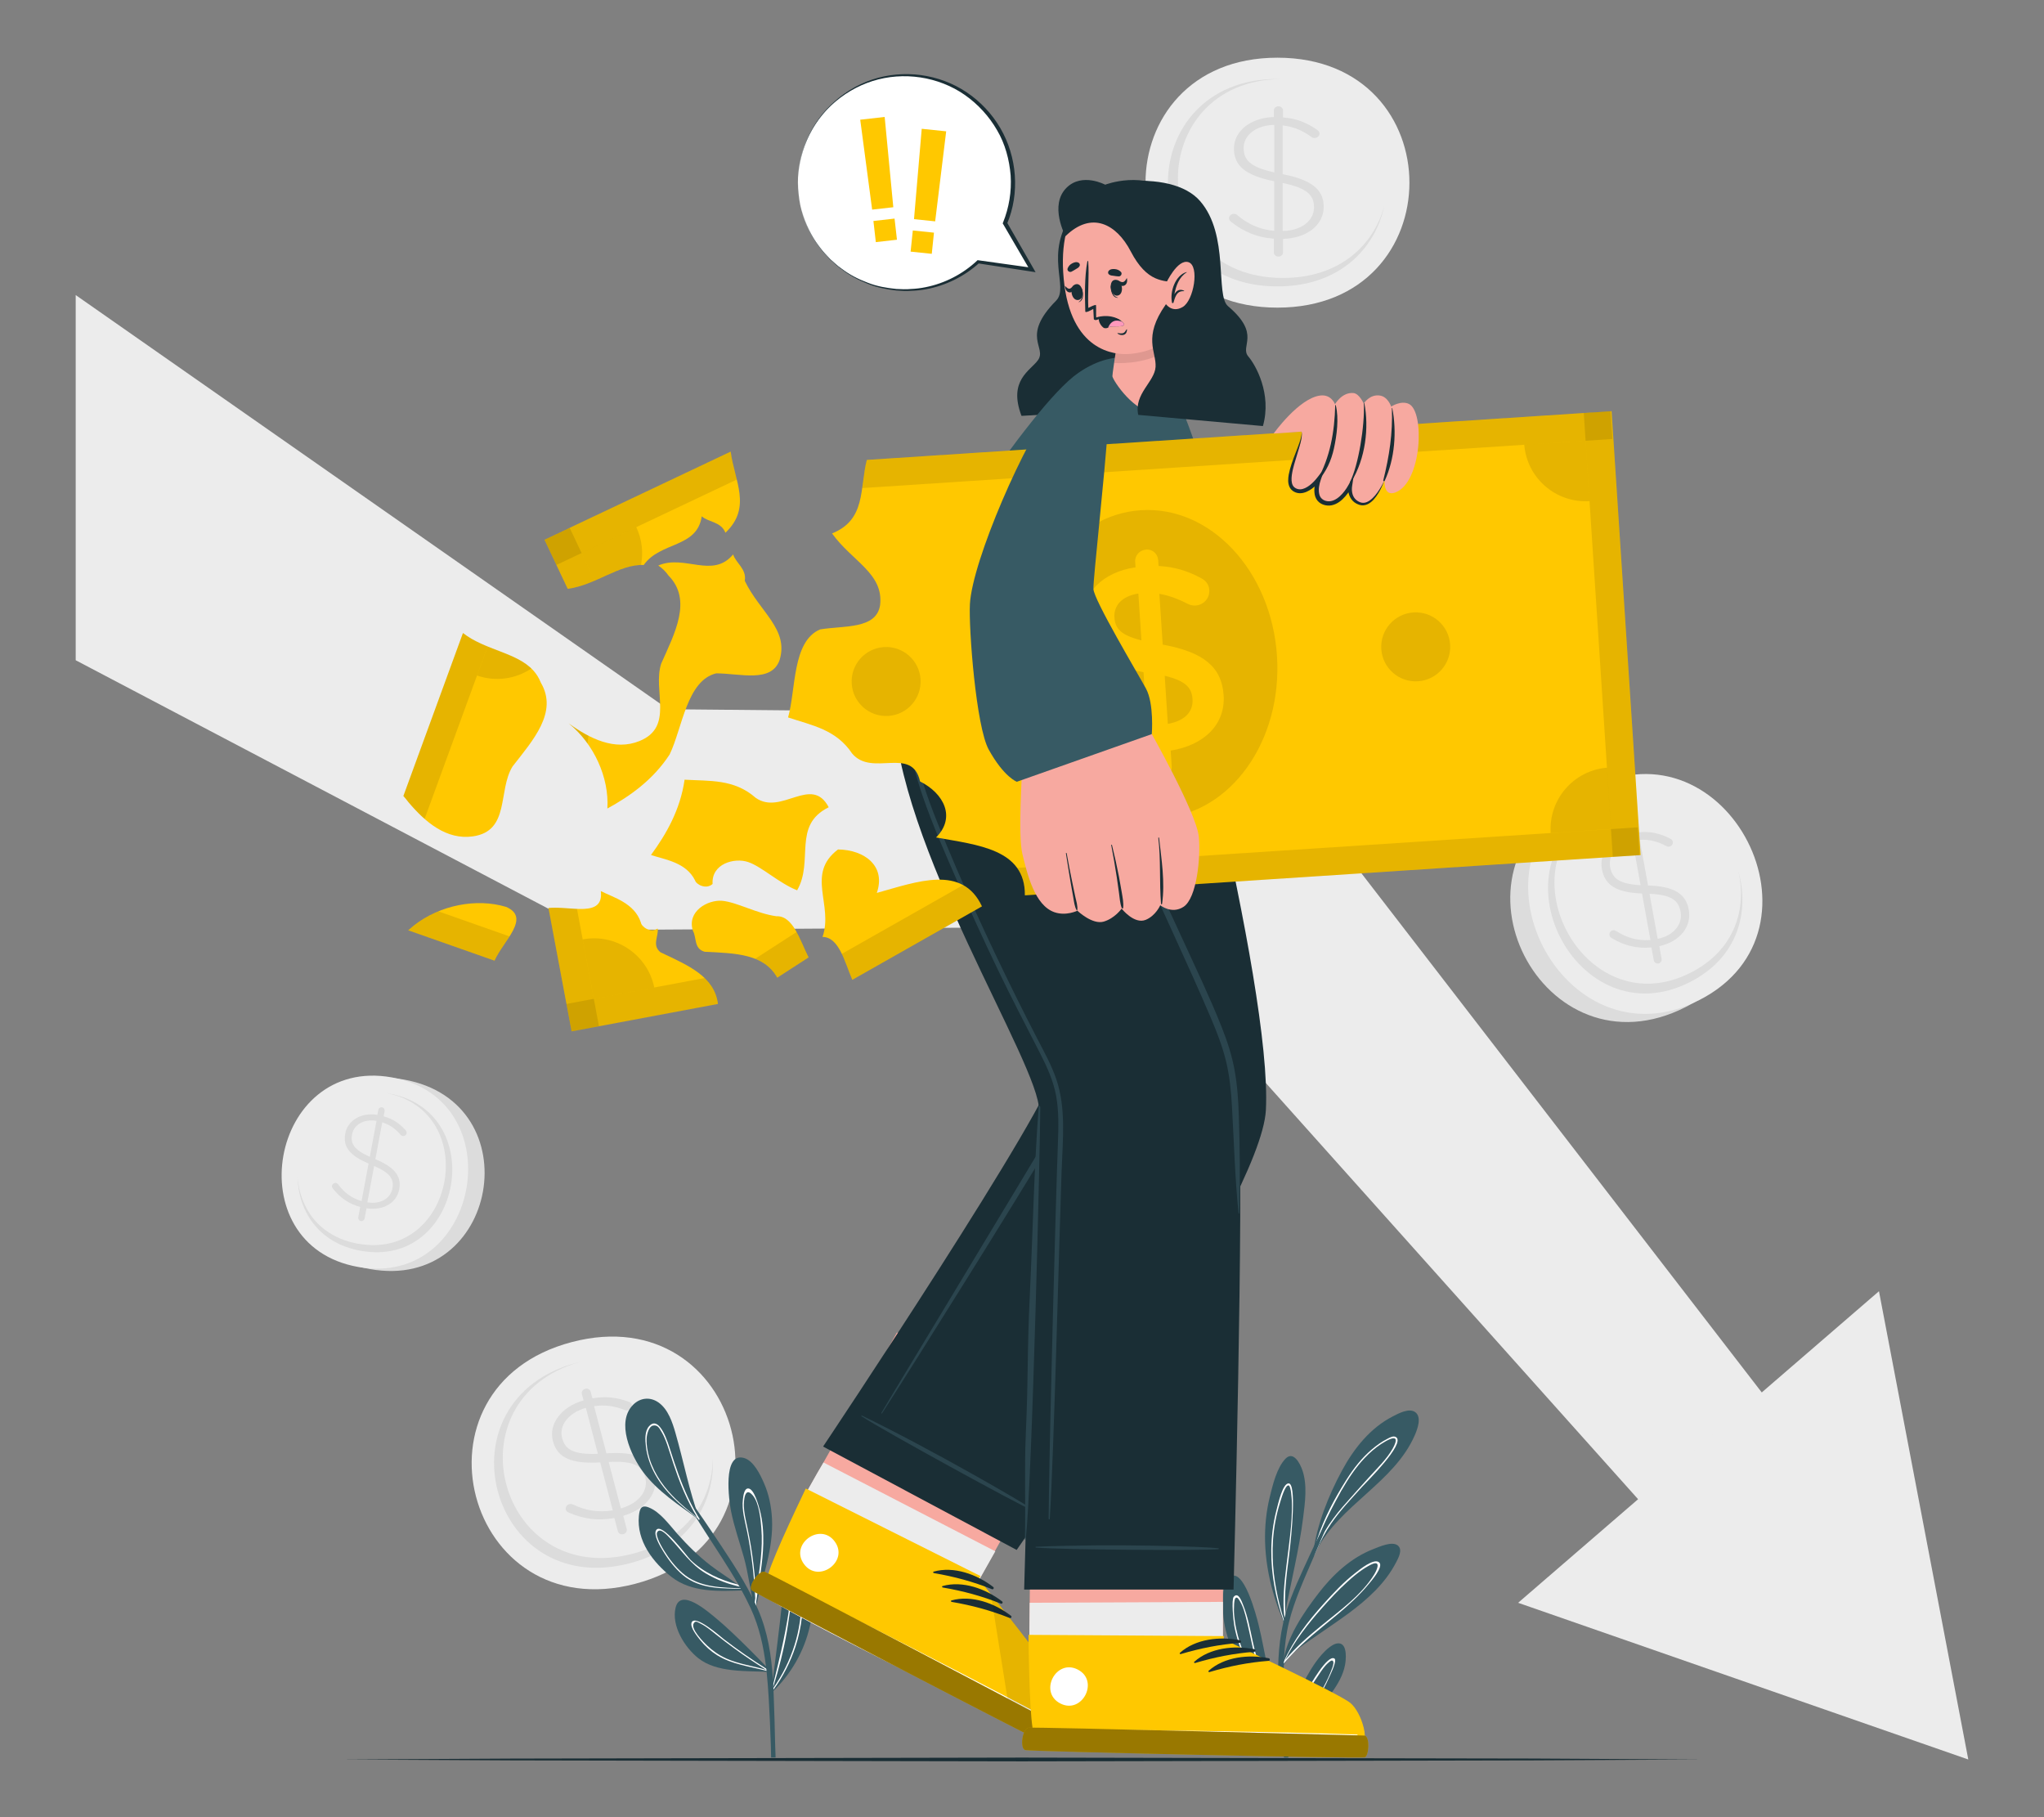 <?xml version="1.0" encoding="UTF-8"?>
<svg id="Layer_2" data-name="Layer 2" xmlns="http://www.w3.org/2000/svg" viewBox="0 0 540 480">
  <rect x="0" y="0" width="540" height="480" fill="#808080" stroke="none"/>
  <defs>
    <style>
      .cls-1 {
        fill: #dcdcdc;
      }

      .cls-1, .cls-2, .cls-3, .cls-4, .cls-5, .cls-6, .cls-7, .cls-8, .cls-9, .cls-10, .cls-11, .cls-12 {
        stroke-width: 0px;
      }

      .cls-2 {
        opacity: .4;
      }

      .cls-3 {
        fill: #375a64;
      }

      .cls-4 {
        fill: #ececec;
      }

      .cls-5 {
        fill: #2b454e;
      }

      .cls-6 {
        fill: none;
      }

      .cls-7 {
        fill: #1a2e35;
      }

      .cls-8 {
        fill: #ffc800;
      }

      .cls-9 {
        fill: #fff;
      }

      .cls-10 {
        fill: #ff99bc;
      }

      .cls-11 {
        fill: #f7a9a0;
      }

      .cls-12 {
        opacity: .1;
      }
    </style>
  </defs>
  <g id="Layer_2-2" data-name="Layer 2">
    <g>
      <g>
        <g>
          <polygon class="cls-4" points="474.74 379.87 327.35 188.77 176.51 187.34 20 77.94 20 174.4 155.59 245.66 297.47 244.77 444.77 409.43 474.74 379.87"/>
          <polygon class="cls-4" points="496.4 341.07 520 464.76 401.07 423.37 496.4 341.07"/>
        </g>
        <g>
          <g>
            <path class="cls-4" d="M337.48,15.24c-46.43,0-46.5,66.02,0,66.02s46.5-66.02,0-66.02Z"/>
            <path class="cls-1" d="M365.71,54.44c-2.48,11.36-11.89,21.21-28.24,21.21-38.59,0-38.53-54.79,0-54.79.25,0,.5,0,.76.01-36.26.66-36.08,52.55.71,52.55,15.01,0,23.95-8.68,26.77-18.98Z"/>
            <path class="cls-1" d="M337.75,28.08c.65,0,1.21.51,1.21,1.1v1.84c3.62.28,6.23,1.38,8.94,3.22.45.32.7.6.7,1.06,0,.64-.6,1.15-1.31,1.15-.3,0-.55-.05-.9-.32-2.46-1.79-4.87-2.71-7.53-2.99v12.87c7.63,1.47,10.85,4.09,10.85,8.59,0,4.87-4.47,8.32-10.75,8.5v3.58c0,.6-.55,1.1-1.21,1.1s-1.21-.5-1.21-1.1v-3.63c-4.37-.32-7.94-1.79-11.3-4.46-.35-.28-.55-.55-.55-.96,0-.6.6-1.15,1.26-1.15.45,0,.75.18.9.32,2.81,2.39,5.88,3.81,9.79,4.18v-13.1c-7.53-1.52-10.65-4.04-10.65-8.64s4.42-8.18,10.55-8.32v-1.75c0-.6.55-1.1,1.21-1.1ZM336.65,45.54v-12.55c-4.87.09-8.09,2.76-8.09,6.07,0,3.13,1.61,5.06,8.09,6.48ZM338.86,48.34v12.68c5.02-.09,8.29-2.76,8.29-6.25,0-3.17-1.76-5.1-8.29-6.43Z"/>
          </g>
          <g>
            <path class="cls-4" d="M151.07,354.5c-44.9,11.79-28.22,75.66,16.76,63.85,44.9-11.79,28.22-75.66-16.76-63.85Z"/>
            <path class="cls-1" d="M188.33,385.24c.49,11.61-6.12,23.53-21.93,27.68-37.32,9.8-51.18-43.22-13.91-53,.24-.06.49-.13.73-.18-34.9,9.85-21.56,59.99,14.03,50.65,14.52-3.81,20.96-14.48,21.07-25.16Z"/>
            <path class="cls-1" d="M154.59,366.84c.63-.17,1.29.18,1.45.76l.47,1.78c3.57-.65,6.37-.25,9.46.84.52.2.83.4.95.84.16.62-.29,1.26-.97,1.44-.29.08-.55.1-.96-.08-2.83-1.11-5.4-1.39-8.04-.98l3.27,12.45c7.76-.52,11.53,1.2,12.68,5.56,1.24,4.71-2.21,9.18-8.24,10.95l.91,3.47c.15.58-.25,1.21-.89,1.37-.63.17-1.29-.18-1.45-.76l-.92-3.51c-4.31.8-8.13.28-12.06-1.44-.41-.18-.67-.39-.78-.79-.15-.58.29-1.26.92-1.43.44-.11.78-.01.96.08,3.33,1.6,6.65,2.2,10.54,1.56l-3.33-12.67c-7.67.45-11.33-1.21-12.49-5.65-1.18-4.49,2.2-9.03,8.09-10.72l-.44-1.69c-.15-.58.25-1.21.89-1.37ZM157.96,384.02l-3.19-12.14c-4.69,1.33-7.12,4.72-6.28,7.92.79,3.02,2.84,4.48,9.47,4.22ZM160.81,386.17l3.22,12.27c4.84-1.36,7.32-4.77,6.43-8.15-.81-3.07-3-4.49-9.65-4.12Z"/>
          </g>
          <g>
            <path class="cls-1" d="M416.77,209.96c-37.8,19.36-9.19,75.38,28.68,55.99,37.8-19.36,9.18-75.38-28.68-55.99Z"/>
            <path class="cls-4" d="M420.32,208.14c-36.03,18.45-7.41,74.47,28.68,55.99,36.02-18.45,7.41-74.47-28.68-55.99Z"/>
            <path class="cls-1" d="M459.25,230.16c3.01,10.62-.02,22.71-12.7,29.21-29.94,15.34-53.7-31.15-23.8-46.47.2-.1.39-.2.59-.29-27.85,14.98-5.17,58.91,23.38,44.29,11.65-5.97,14.81-16.88,12.53-26.74Z"/>
            <path class="cls-1" d="M431.41,217.27c.56-.1,1.12.29,1.22.85l.31,1.72c3.15-.3,5.58.33,8.22,1.63.44.23.7.45.78.88.11.6-.32,1.17-.93,1.28-.26.05-.48.04-.83-.16-2.41-1.3-4.64-1.79-6.97-1.63l2.18,12.06c6.8.2,10,2.15,10.76,6.38.83,4.57-2.43,8.49-7.78,9.64l.61,3.36c.1.56-.29,1.12-.85,1.22-.56.1-1.12-.29-1.22-.85l-.62-3.4c-3.8.38-7.11-.45-10.45-2.43-.35-.2-.57-.43-.64-.82-.1-.56.32-1.17.88-1.27.39-.07.68.06.83.16,2.82,1.81,5.69,2.67,9.11,2.4l-2.22-12.28c-6.72-.25-9.82-2.14-10.6-6.45-.79-4.35,2.41-8.36,7.64-9.43l-.3-1.64c-.1-.56.29-1.12.85-1.22ZM433.42,233.82l-2.13-11.76c-4.16.84-6.47,3.84-5.91,6.94.53,2.93,2.24,4.49,8.04,4.82ZM435.79,236.1l2.15,11.89c4.29-.87,6.64-3.87,6.05-7.15-.54-2.97-2.37-4.51-8.2-4.75Z"/>
          </g>
          <g>
            <path class="cls-1" d="M106.71,285.16c33.8,6.06,24.87,56.13-8.98,50.06-33.79-6.06-24.87-56.13,8.98-50.06Z"/>
            <path class="cls-4" d="M103.53,284.59c32.21,5.78,23.28,55.84-8.98,50.06-32.21-5.78-23.28-55.84,8.98-50.06Z"/>
            <path class="cls-1" d="M78.61,310.79c.17,8.92,5.37,17.56,16.7,19.6,26.77,4.8,34.19-36.75,7.45-41.55-.17-.03-.35-.06-.53-.08,25.07,5.02,17.88,44.34-7.64,39.76-10.41-1.87-15.43-9.57-15.99-17.73Z"/>
            <path class="cls-1" d="M100.93,292.49c.45.08.76.54.68.99l-.26,1.39c2.47.68,4.12,1.85,5.74,3.59.27.3.4.54.34.89-.09.49-.58.79-1.07.7-.21-.04-.38-.11-.58-.36-1.45-1.67-2.99-2.68-4.8-3.23l-1.81,9.74c5.08,2.1,6.94,4.5,6.31,7.91-.69,3.69-4.27,5.72-8.65,5.05l-.51,2.71c-.08.45-.54.76-.99.68-.45-.08-.76-.54-.68-.99l.51-2.75c-2.98-.81-5.25-2.38-7.2-4.83-.2-.25-.31-.49-.25-.8.08-.45.58-.79,1.03-.71.31.06.5.24.58.36,1.61,2.17,3.53,3.65,6.2,4.43l1.85-9.92c-5.01-2.12-6.81-4.44-6.16-7.92.65-3.51,4.22-5.62,8.48-4.94l.25-1.32c.08-.45.54-.76.99-.68ZM97.7,305.57l1.77-9.5c-3.39-.56-5.99,1.04-6.46,3.55-.44,2.37.4,4.04,4.69,5.95ZM98.84,307.98l-1.79,9.61c3.49.58,6.13-1.02,6.62-3.66.45-2.4-.5-4.09-4.84-5.94Z"/>
          </g>
        </g>
        <polygon class="cls-7" points="90.35 464.76 135.26 464.52 180.17 464.43 270 464.26 359.83 464.43 404.74 464.51 449.65 464.76 404.74 465 359.83 465.09 270 465.26 180.17 465.09 135.26 465 90.35 464.76"/>
        <g>
          <g>
            <g>
              <path class="cls-3" d="M196.27,420.1c-6.41.23-13.55.59-18.86-3.56-4.9-3.83-9.27-9.55-8.62-16.12.19-1.87.62-3.03,2.62-2.23,3.06,1.22,5.41,4.59,7.53,6.96,2.75,3.07,5.61,5.92,8.89,8.43,2.28,1.75,4.74,3.26,7.06,4.95.29.21.59.42.87.65.11.08.22.16.33.25.06,0,.12,0,.18,0,.12,0,.21.06.26.14.02.03.04.07.05.11.04.19-.07.41-.32.42Z"/>
              <path class="cls-9" d="M196.59,419.68c-5.63-.1-11.71.16-16.22-3.66-2.08-1.77-3.82-4.03-5.23-6.36-.65-1.06-2.6-4.22-1.79-5.48,1.47-2.28,8.18,7,9.11,7.89,3.49,3.33,7.85,5.29,12.44,6.46.29.21.59.42.87.65-3.28-.7-6.46-1.86-9.34-3.59-4-2.39-6.22-5.91-9.35-9.2-.68-.71-2.71-3.11-3.48-1.62-.51.98,1.38,4.08,1.78,4.74,1.35,2.2,2.99,4.34,4.95,6.04,4.49,3.92,10.54,3.79,16.22,4.02.02.03.04.07.05.11Z"/>
            </g>
            <g>
              <path class="cls-3" d="M199.81,424.01c-.06.25-.1.49-.15.74,0,0,0,.01,0,.02-.01.07-.06.11-.11.13-.12.05-.29-.01-.34-.13-.02-.04-.02-.1,0-.15,0-.03.02-.06.03-.1.02-.07.05-.15.07-.22,0,0,0,0-.01-.02,0-.02-.01-.05-.02-.07-1.14-4.24-1.58-8.65-2.77-12.89-1.14-4.05-2.56-8.02-3.38-12.15-.52-2.6-2.33-15.68,3.43-14.05,2.55.72,4.3,4.42,5.27,6.63,1.3,2.96,1.95,6.17,2.12,9.39.42,7.97-2.5,15.22-4.12,22.87Z"/>
              <path class="cls-9" d="M201.65,407.73c.07-2.98-.15-5.98-.92-8.87-.26-1-1.51-5.81-3.14-5.69-1.05.07-1.23,2.15-1.32,2.83-.37,2.91.58,5.88,1.14,8.71,1.16,5.77,1.81,11.6,2.12,17.46-.05.37-.11.74-.15,1.11-.05.31-.08.62-.12.92,0,.11-.03.21-.04.32,0,.08-.02.16-.03.25.05.12.22.18.34.13.03-.24.07-.48.1-.72,0,.2,0,.39.02.59,0,0,0,0,0-.02.04-.21.08-.41.12-.61,0-.05.02-.09.03-.14,0-.33,0-.66-.02-.97.74-5.1,1.74-10.16,1.87-15.31ZM199.71,420.93c-.16-3.43-.5-6.84-.98-10.24-.39-2.74-.9-5.45-1.48-8.15-.33-1.53-.67-3.06-.73-4.63-.05-1.19.12-5.6,2.39-2.87,1.64,1.99,2.04,6.21,2.23,8.64.23,2.7.11,5.41-.16,8.11-.31,3.06-.81,6.1-1.27,9.14Z"/>
            </g>
            <g>
              <path class="cls-3" d="M203.26,441.59h0c-.11.02-.22.03-.24.03-5.86-.3-13.66.25-18.54-3.62-3.6-2.86-7.14-8.52-6-13.32,1.29-5.41,8.6,1.08,10.54,2.65,4.93,4,14.36,13.78,14.36,13.97.02.04.05.07.07.11,0,0,0,.02.01.02.05.09-.07.15-.2.18Z"/>
              <path class="cls-9" d="M203.46,441.42c-.34-.21-.68-.42-1.01-.64-3.85-2.42-7.61-5.02-11.21-7.79-.91-.7-7.51-6.57-8.5-4.47-.6,1.27,1.58,3.85,2.27,4.73,1.25,1.56,2.76,2.91,4.45,3.97,3.9,2.43,8.64,2.96,13.06,4.13.21.04.42.1.63.16.04.03.07.05.11.07h0c.13-.03.25-.08.2-.17ZM191.87,438.08c-1.86-.83-3.58-2.01-5.06-3.42-.98-.93-4.45-4.44-3.53-5.88.49-.76.89-.36,1.83.1.43.21.84.46,1.24.72.98.65,1.89,1.4,2.8,2.13,1.61,1.29,3.24,2.53,4.91,3.74,2.72,1.99,5.52,3.85,8.38,5.63-3.52-1.08-7.23-1.51-10.58-3.02Z"/>
            </g>
            <g>
              <path class="cls-3" d="M213.96,429.52c-1.49,6.7-5.06,12.83-10.04,17.54-.04.03-.07.05-.11.06-.11.04-.23-.01-.3-.11-.07-.09-.08-.23.03-.34.1-.1.2-.2.3-.3.97-7.96,2.04-15.88,2.86-23.87.19-1.88,1.67-13.86,5.35-11.91,2.27,1.21,2.42,6.11,2.62,8.32.31,3.54.07,7.14-.7,10.61Z"/>
              <path class="cls-9" d="M211.83,418.84c-.2-.67-.55-1.35-1.29-.88-1.43.89-2,6.53-2.23,8.09-.98,6.43-2.5,12.6-4.05,18.89-.13.53-.26,1.06-.39,1.6-.12.16-.24.32-.36.48.07.1.19.15.3.11.02-.05.03-.11.05-.16.16-.21.33-.43.48-.65h0c2.52-3.44,4.48-7.33,5.8-11.31.84-2.56,1.41-5.19,1.71-7.88.28-2.46.73-5.87-.01-8.28ZM204.32,445.88c-.07.11-.15.21-.22.32.07-.22.14-.43.2-.65,1.48-4.79,2.74-9.67,3.59-14.62.43-2.51.7-5.05,1.21-7.54.22-1.05.73-4.06,1.61-4.55.84-.49.85.69.94,1.36.06.49.06,1.37.07,1.83.14,8.7-2.54,16.85-7.4,23.85Z"/>
            </g>
            <path class="cls-3" d="M204.89,464.24h-1.17c-.02-1.03-.04-2.07-.07-3.09-.14-4.16-.31-8.32-.56-12.49-.14-2.37-.31-4.73-.56-7.06,0-.08-.02-.16-.02-.24-.03-.19-.05-.38-.07-.58-.02-.2-.05-.41-.08-.62-.64-5.24-1.75-10.37-4.02-15.3-.75-1.62-1.56-3.2-2.41-4.77-.08-.15-.17-.3-.25-.45-.02-.04-.04-.08-.07-.12-.08-.16-.17-.31-.26-.47-.07-.12-.13-.23-.2-.35-2.71-4.77-5.81-9.33-8.75-13.92-.84-1.31-1.69-2.63-2.51-3.95-.06-.08-.11-.16-.15-.24-.07-.09-.13-.19-.19-.29-3.69-5.83-7.33-11.71-11.16-17.43-.15-.21.2-.4.34-.19,2.59,3.79,5.27,7.53,7.94,11.28.36.5.71,1,1.06,1.5.71.99,1.4,1.98,2.1,2.97,1.39,1.99,2.76,3.97,4.1,5.99,3.77,5.65,7.72,11.35,10.79,17.45.23.46.45.91.67,1.38.14.29.28.58.4.86.16.33.31.67.46,1,2.6,5.97,3.53,12.12,3.94,18.45.03.44.06.88.08,1.33,0,.2.03.41.04.62,0,.11,0,.22.02.33,0,.14,0,.28.02.43h0c0,.11,0,.22,0,.33.02.38.03.75.05,1.14.17,4.16.28,8.32.37,12.48.03,1.32.08,2.65.13,3.98Z"/>
            <g>
              <path class="cls-3" d="M169.92,388.84c-3.21-4.31-7.32-13.21-2.59-17.84,1.9-1.86,4.54-2.05,6.7-.5,2.5,1.81,3.62,5.22,4.43,8.05,2.17,7.55,3.6,15.24,6.31,22.63.05.04.23.63.29.79.06.15-.19.22-.25.07-.09-.24-.18-.48-.27-.72-5.11-3.71-10.82-7.37-14.62-12.48Z"/>
              <path class="cls-9" d="M184.81,401.2s-.05-.09-.08-.13c-1.12-1.81-2.11-3.67-3-5.58-1.85-3.98-3.26-8.15-4.61-12.36-.52-1.62-2.82-9.55-5.65-6.39-1.19,1.33-1.02,3.68-.83,5.31.29,2.62,1.19,5.13,2.46,7.43,2.54,4.58,6.5,8.05,10.65,11.12.19.15.38.29.57.43.04.07.08.13.12.2.02.04.05.09.08.13.02.03.04.05.07.06.1.05.23-.01.25-.11,0-.04,0-.08-.02-.12ZM183.56,400.33c-3.35-2.64-6.62-5.52-9.03-9.06-1.25-1.84-2.28-3.86-2.94-6-.29-.94-.51-1.93-.64-2.91-.1-.73-.16-1.49-.13-2.22.05-1.63.73-3.41,1.69-3.58,1.19-.22,1.59.48,2.37,1.85.27.46.5.94.71,1.43.53,1.22.93,2.49,1.33,3.75.67,2.1,1.34,4.18,2.1,6.25.51,1.4,1.05,2.79,1.65,4.15,1.02,2.35,2.18,4.64,3.52,6.83-.21-.16-.42-.33-.63-.5Z"/>
            </g>
          </g>
          <g>
            <g>
              <g>
                <path class="cls-3" d="M344.27,400.9c-.53,4.28-1.35,8.51-2.21,12.73-.49,2.39-1,4.78-1.49,7.18-.53,2.64-1.32,5.33-.6,7.99,0,0,.01,0,.01,0,.03.02.03.36.03.37,0,.02-.02.03-.03.05-.13.17-.47.17-.55-.1-.02-.06-.03-.12-.05-.18-.01-.02-.03-.04-.04-.06-.45-.61-.74-1.77-.92-2.22-.83-2.01-1.53-4.08-2.12-6.18-1.22-4.29-1.96-8.72-2.08-13.19-.11-3.99.29-8,1.24-11.88.76-3.11,1.85-7.74,4.16-10.11,2.1-2.15,3.84,1.29,4.45,3.04,1.36,3.96.7,8.51.2,12.56Z"/>
                <path class="cls-9" d="M340.44,391.83c-1.56,0-2.69,5.04-3.25,7.21-.88,3.43-1.3,6.95-1.33,10.49-.06,6.37,1.18,12.63,3.23,18.63.08.24.16.49.25.73,0,.02.03.04.04.06.02.05.03.11.05.17.08.27.43.28.56.1-.1-.53-.18-1.04-.24-1.57-.06-.48-.11-.94-.14-1.41-.43-5.12.31-10.35.95-15.43.75-5.96,1.95-18.97-.12-18.98ZM339.32,427.24c.08.7.19,1.38.32,2.06-.16-.5-.32-.99-.47-1.49-1.64-5.34-2.78-10.84-2.94-16.44-.1-3.14.12-6.3.69-9.4.31-1.67.71-3.31,1.21-4.92.22-.68,1.35-4.89,2.31-4.68.68.15.83,3.94.84,4.02.04.75.04,1.52.03,2.28-.02,1.57-.13,3.14-.26,4.7-.3,3.39-.78,6.76-1.19,10.14-.55,4.5-1.07,9.19-.55,13.72Z"/>
              </g>
              <g>
                <path class="cls-3" d="M368.82,412.71c-2.86,5.58-7.68,9.86-12.66,13.53-2.67,1.96-5.43,3.8-8.14,5.69-2.27,1.59-5.02,3.27-7.03,5.41-.09.09-.18.19-.27.29-.56.63-1.06,1.3-1.46,2.01-.04.06-.08.08-.13.09-.03.08-.06.16-.09.25-.02.06-.12.05-.11-.02,0-.09.02-.19.03-.28,0,0,0-.01,0-.02-.05-.06-.06-.13-.02-.21.01-.03.03-.06.05-.09.01-.09.02-.18.04-.27.82-6.53,5.38-13.12,9.24-18.15,3.84-5,8.62-9.47,14.58-11.77,1.5-.57,4.9-2.16,6.43-.94,1.39,1.11.15,3.31-.46,4.5Z"/>
                <path class="cls-9" d="M364.4,412.74c-1.36-1.36-5.36,2-6.37,2.78-3.05,2.37-5.7,5.2-8.28,8.06-4.23,4.7-8.01,9.59-10.58,15.31h0c-.05.07-.09.13-.14.19-.02.1-.03.19-.04.28-.02.03-.04.06-.05.09-.05.08-.03.16.02.22.07-.08.13-.16.2-.23.5-.62,1.02-1.21,1.56-1.8.09-.1.18-.2.27-.29,3.73-4.02,8.14-7.41,12.39-10.94,2.94-2.45,5.81-5.06,8.24-8.02.63-.75,3.92-4.51,2.78-5.65ZM363.15,415.73c-3.38,5.6-9.23,9.69-14.19,13.78-3.37,2.75-6.66,5.62-9.43,8.95,2.49-5.06,6.08-9.6,9.78-13.77,2.14-2.4,4.33-4.78,6.72-6.92,1.28-1.16,2.63-2.3,4.08-3.27.66-.44,1.97-1.25,2.76-1.49,1.9-.56.84,1.76.27,2.72Z"/>
              </g>
              <g>
                <path class="cls-3" d="M338.36,452.94c-.05.1-.17.16-.29.16.03.04.05.07.07.1.04.05.02.11-.02.14-.04.04-.09.05-.14,0-5.29-5.38-10.39-11.92-13.03-19.06-1.11-3.01-1.8-6.18-1.89-9.39-.06-2.2-.18-6.62,1.7-8.22,3.78-3.21,7.23,10.43,7.74,12.49.94,3.75,1.55,7.57,2.42,11.34.95,4.12,2.19,8.17,3.44,12.21.03.09.02.16,0,.22Z"/>
                <path class="cls-9" d="M338.36,452.93c-.21-.35-.41-.7-.6-1.05-3.26-5.77-5.39-11.72-6.81-18.34-.69-3.19-1.29-6.51-2.51-9.55-.31-.75-1.25-3.66-2.5-2.2-.65.76-.11,6.28.15,7.7.6,3.25,1.71,6.39,3.07,9.38,2.26,4.99,5.21,9.79,8.67,14.08.1.13.2.26.3.38.04-.03.06-.09.02-.14-.02-.03-.05-.06-.07-.1.12-.01.24-.07.29-.17ZM330.68,441.2c-1.49-2.9-2.78-5.94-3.64-9.1-.34-1.25-.61-2.53-.79-3.82-.14-1.01-.27-2.04-.26-3.05.02-2.49.22-3.14.64-3.23.26-.05.62.22,1.35,1.71.47.94.79,2.02,1.06,3.03.39,1.47.72,2.95,1.04,4.44.65,2.97,1.25,5.96,2.12,8.87,1.22,4.16,2.97,8.22,5.25,11.93-2.53-3.41-4.83-6.96-6.77-10.78Z"/>
              </g>
              <g>
                <path class="cls-3" d="M355.33,439.85c-.51,2.64-1.92,5.06-3.47,7.21-3.14,4.34-7.16,7.94-10.58,12.04-.51.61-1.01,1.23-1.5,1.88-.05.07-.45.98-.44.9,0-.02.06-.36.17-.94h0c.55-2.88,2.36-11.55,4.61-15.99,1.38-2.73,2.99-5.53,5.01-7.84.97-1.1,3.26-3.48,4.98-2.96,1.85.56,1.49,4.32,1.22,5.7Z"/>
                <path class="cls-9" d="M352.53,438.09c-1.84-1.14-6.58,7.32-7.21,8.41-2.35,4.05-4.17,8.38-5.4,12.9-.15.51-.28,1.01-.41,1.53-.11.59-.18.92-.18.94.03,0,.4-.82.45-.9.08-.11.17-.22.25-.33.41-.53.82-1.04,1.24-1.54,2.06-3.08,4.17-6.13,6.17-9.26,1.44-2.25,2.76-4.57,3.82-7.03.24-.56,2.08-4.23,1.27-4.73ZM352,440.48c-2.61,7.36-7.95,13.16-12.02,19.7-.07.11-.13.21-.2.32.06-.19.11-.39.17-.58,1.11-3.71,2.53-7.31,4.32-10.75,1.08-2.09,2.3-4.11,3.64-6.06.71-1.02,1.42-2.23,2.26-3.15.38-.42,1.46-1.52,1.83-1.33.53.26.17,1.36,0,1.85Z"/>
              </g>
              <g>
                <path class="cls-3" d="M373.77,379.1c-5.46,12.54-19.79,18.39-26,30.48-.01.02-.02.04-.03.06-.19.37-.37.74-.54,1.12-.09.18-.31.17-.41.06-.05-.05-.06-.12-.02-.21.04-.09.08-.18.13-.27.97-7.54,4.06-15.31,7.67-21.96,3.14-5.78,7.43-11.19,13.38-14.24,1.47-.75,4.33-2.34,5.97-1.1,1.74,1.32.53,4.5-.14,6.04Z"/>
                <path class="cls-9" d="M368.86,379.64c-.7-.52-1.75.11-2.34.42-1.49.75-2.88,1.75-4.14,2.83-2.62,2.23-4.76,4.97-6.6,7.86-3.1,4.87-5.96,10.21-7.79,15.78-.42,1.26-.78,2.53-1.08,3.82-.04.16-.07.32-.11.48.1.11.33.12.42-.06.16-.38.34-.73.52-1.09,0-.03.03-.06.05-.1,1.08-2.49,2.33-4.89,3.89-7.15,2.39-3.49,5.36-6.56,8.17-9.69,1.11-1.23,11.42-11.33,9.02-13.09ZM367.99,382.54c-1.66,2.95-4.23,5.35-6.48,7.86-2.26,2.53-4.56,5.04-6.78,7.6-1.76,2.03-3.38,4.21-4.78,6.53-1.17,1.92-2.18,3.94-2.99,6.04.57-2.14,1.3-4.23,2.14-6.28,0-.03.02-.05.04-.07,1.5-3.65,3.37-7.16,5.29-10.55.02-.04.05-.09.07-.13,1.72-3,3.65-5.92,6.04-8.43,1.3-1.36,2.72-2.62,4.3-3.66,1.8-1.16,3.37-1.92,3.81-1.34.3.4-.17,1.57-.67,2.43Z"/>
              </g>
            </g>
            <path class="cls-3" d="M354.71,393.8c-1.64,3.54-3.21,7.12-4.76,10.72-.73,1.69-1.46,3.38-2.17,5.06-.02.04-.04.07-.05.1-.26.61-.53,1.22-.78,1.83-2.36,5.5-4.97,11.13-6.41,16.96-.75,3.05-1.13,6.23-1.31,9.43,0,.33-.03.66-.05.98h0c0,.19-.01.37-.01.55,0,.1,0,.2,0,.3-.1,2.75-.06,5.51,0,8.19.07,3.74.39,7.46.74,11.16,0,.11,0,.22.03.33,0,.17.03.34.04.51,0,.09.02.17.03.26,0,.16.03.32.04.48.12,1.19.23,2.38.33,3.59h-1.14c-.75-3.6-1.17-7.34-1.38-11.04,0-.08,0-.15,0-.23-.03-.36-.05-.72-.06-1.08-.03-.45-.05-.88-.06-1.33-.04-1.07-.07-2.14-.09-3.19-.11-6.12-.04-12.5,1.31-18.49.04-.17.08-.33.12-.5,0-.07.03-.14.05-.21.02-.12.05-.24.08-.36l.15-.57c.09-.34.19-.68.29-1,.03-.1.06-.2.09-.3,1.57-5.23,4.05-10.31,6.31-15.23.42-.9.83-1.8,1.26-2.69.24-.5.48-.99.72-1.49.37-.74.74-1.5,1.11-2.24,0-.03.02-.05.04-.07,1.75-3.53,3.57-7.01,5.29-10.55.08-.16.36-.03.28.14Z"/>
          </g>
        </g>
        <g>
          <g>
            <g>
              <g>
                <path class="cls-11" d="M236.97,351.96s-25.37,44.87-25.39,44.9c-4.08,9.05-7.49,17.06-8.87,21.36-.01.02-.02.04-.02.07-.52,1.62-.75,2.71-.59,3.1.01.03.01.06.03.08,1.87,3.04,73.24,37.72,76.13,38.09,2.9.39,4.18-7.85,2.49-11.41-1.72-3.57-23.09-29.06-23.09-29.06l24.91-45.05-45.6-22.08Z"/>
                <path class="cls-4" d="M277.12,459.31c-2.89-.38-73.12-34.8-74.99-37.83-.02-.03-.02-.06-.03-.08-.16-.39.08-1.48.59-3.09,0-.04.01-.05.03-.07,1.38-4.31,4.79-12.32,8.86-21.37,0-.01,4.28-7.84,5.98-10.56l45.39,23.46-5.28,9.34s20.24,25.24,21.95,28.79c1.71,3.56.42,11.79-2.49,11.41Z"/>
                <g>
                  <path class="cls-8" d="M278.42,458.34c-2.92-.44-74.02-37.07-75.84-40.19-.71-1.17,4.02-11.84,10.11-24.57.07-.13.13-.26.19-.4l46.14,23.12-.42.77s20.95,26.19,22.59,29.83c1.62,3.62.14,11.89-2.77,11.44Z"/>
                  <g>
                    <path class="cls-9" d="M279.04,455.16c-11.83-6.47-60.18-31.45-72.37-36.94-.1-.04-.13.02-.04.08,11.59,6.67,60.13,31.25,72.31,37.06.26.12.35-.06.1-.2Z"/>
                    <path class="cls-7" d="M262.39,419.19c-4.26-3.31-10.41-5.56-15.74-4.05-.21.06-.12.35.06.38,5.41.93,10.24,2.23,15.36,4.26.36.14.63-.35.33-.59Z"/>
                    <path class="cls-7" d="M264.74,423c-4.26-3.31-10.41-5.56-15.74-4.05-.21.06-.12.35.06.38,5.41.93,10.24,2.23,15.36,4.26.36.14.63-.35.33-.59Z"/>
                    <path class="cls-7" d="M267.09,426.8c-4.26-3.31-10.41-5.56-15.74-4.05-.21.06-.12.35.06.38,5.41.93,10.24,2.23,15.36,4.26.36.14.63-.35.33-.59Z"/>
                  </g>
                  <path class="cls-9" d="M220.53,407.19c-3.83-5.23-11.97.71-8.13,5.95,3.83,5.23,11.97-.71,8.13-5.95Z"/>
                  <path class="cls-12" d="M261.74,420.99l5.11,31.93c6.44,3.2,10.88,5.31,11.57,5.41,2.91.45,4.4-7.82,2.78-11.44-1.25-2.75-13.56-18.45-19.46-25.9Z"/>
                  <path class="cls-8" d="M280.82,456.35c1.02,1.15-1.46,5.28-2.55,5.15-1.1-.13-78.45-40.41-79.61-41.39-1.17-.97,1.75-5.45,3.41-4.91,1.65.55,78.76,41.15,78.76,41.15Z"/>
                  <path class="cls-2" d="M280.82,456.35c1.02,1.15-1.46,5.28-2.55,5.15-1.1-.13-78.45-40.41-79.61-41.39-1.17-.97,1.75-5.45,3.41-4.91,1.65.55,78.76,41.15,78.76,41.15Z"/>
                </g>
              </g>
              <g>
                <path class="cls-7" d="M217.45,382.1l51.14,27.31s64.55-92,65.84-116.17c1.78-33.38-26.72-139.36-26.72-139.36l-45.46-.31s18.48,108.99,16.98,127.58c-.79,9.73-61.78,100.95-61.78,100.95Z"/>
                <g>
                  <path class="cls-5" d="M273.05,398.84c-2.63-1.9-26.88-15.95-45.33-24.92-.12-.06-.21.11-.1.19,5.6,3.7,41.78,23.52,45.29,24.93.12.05.26-.11.14-.2Z"/>
                  <path class="cls-5" d="M285.54,257.87c-2.11-15.95-4.44-31.87-7.09-47.74-2.66-15.94-5.47-31.87-8.8-47.68-.41-1.93-.83-3.86-1.25-5.79-.06-.3-.52-.21-.46.09,2.8,15.69,5.68,31.37,8.26,47.1,2.58,15.73,4.98,31.48,7.14,47.28.53,3.91,1.05,7.82,1.56,11.74.52,4.04,1.11,8.1,1.16,12.18.05,3.92-.57,7.74-1.95,11.41-1.35,3.61-3.28,6.96-5.24,10.26-8.22,13.91-45.06,74.72-46.02,76.49-.06.12.1.24.17.12,8.84-13.72,36.26-57.53,44.6-71.67,3.76-6.38,8.07-12.84,9.3-20.28,1.28-7.74-.37-15.83-1.39-23.51Z"/>
                </g>
              </g>
            </g>
            <g>
              <g>
                <path class="cls-11" d="M272.44,382.1s-.51,51.87-.51,51.91c.27,9.92.69,18.61,1.33,23.09,0,.02,0,.05.01.07.24,1.69.51,2.76.82,3.04.02.02.04.05.06.06,3.01,1.92,82.36,2.04,85.12,1.11,2.78-.92.34-8.89-2.73-11.35-3.1-2.46-33.45-16.09-33.45-16.09l.02-51.83h-50.67Z"/>
                <path class="cls-4" d="M272.03,423.36s-.1,10.61-.11,10.65c.27,9.92.69,18.61,1.33,23.09,0,.02,0,.05.01.07.33,1.67.63,2.77.82,3.04.02.02.04.05.06.06,3.01,1.92,82.36,2.04,85.12,1.11,2.78-.92.34-8.89-2.73-11.35-3.1-2.46-33.45-16.09-33.45-16.09v-10.81s-51.06.23-51.06.23Z"/>
                <g>
                  <path class="cls-8" d="M359.31,461.29c-2.81.89-82.78-.51-85.79-2.5-1.16-.74-1.63-12.4-1.8-26.51,0-.15,0-.29,0-.44l51.61.33-.04.88s30.37,14.23,33.45,16.77c3.05,2.53,5.38,10.6,2.57,11.48Z"/>
                  <g>
                    <path class="cls-9" d="M358.46,458.17c-13.48-.57-67.88-1.59-81.24-1.13-.11,0-.11.08,0,.09,13.34.85,67.76,1.43,81.24,1.26.28,0,.29-.21,0-.22Z"/>
                    <path class="cls-7" d="M327.62,433.27c-5.29-1.08-11.79-.38-15.91,3.33-.16.14.05.37.22.32,5.26-1.56,10.17-2.53,15.66-2.97.39-.03.41-.59.03-.67Z"/>
                    <path class="cls-7" d="M331.41,435.64c-5.29-1.08-11.79-.38-15.91,3.32-.16.14.05.37.22.32,5.26-1.56,10.17-2.53,15.66-2.97.39-.03.41-.59.03-.67Z"/>
                    <path class="cls-7" d="M335.2,438.02c-5.29-1.08-11.79-.38-15.91,3.33-.16.14.05.37.22.32,5.26-1.56,10.17-2.53,15.66-2.97.39-.03.41-.59.03-.67Z"/>
                  </g>
                  <path class="cls-8" d="M360.58,458.44c1.42.58,1.03,5.38-.01,5.75-1.04.37-88.23-1.55-89.71-1.91-1.48-.36-.84-5.67.89-5.91,1.73-.24,88.83,2.07,88.83,2.07Z"/>
                  <path class="cls-2" d="M360.58,458.44c1.42.58,1.03,5.38-.01,5.75-1.04.37-88.23-1.55-89.71-1.91-1.48-.36-.84-5.67.89-5.91,1.73-.24,88.83,2.07,88.83,2.07Z"/>
                  <path class="cls-9" d="M284.76,441.02c-5.75-3-10.42,5.93-4.66,8.93,5.75,3,10.42-5.93,4.66-8.93Z"/>
                </g>
              </g>
              <g>
                <path class="cls-7" d="M307.14,153.78s0,.01-.02.05c-.3.94-16.64,45.71-18.18,46.42-1.74.8,36.09,64.36,38.33,93.88,1.43,18.88-1.38,125.75-1.38,125.75h-55.32s2.66-96.08,3.92-126.52c.49-11.8-37.98-70.58-38.45-107.18-.15-11.54,8.14-32.61,8.14-32.61l62.94.21Z"/>
                <g>
                  <path class="cls-5" d="M274.83,292.55c0-.49-.38-.64-.42-.15-1.25,16.48-1.54,32.86-2.33,49.36-.79,16.45-.34,20.42-1.07,36.88-.42,9.31-.02,18.65-.24,27.97,0,.14.21.16.23.02,1.72-16.42,3.82-104.75,3.83-114.08Z"/>
                  <path class="cls-5" d="M327.28,294.79c-.12-4.06-.39-8.13-1.12-12.13-.71-3.91-1.95-7.7-3.42-11.39-3.06-7.71-6.67-15.22-10.12-22.76-3.5-7.63-7.07-15.23-10.75-22.77-2.07-4.24-4.16-8.47-6.26-12.7-2.13-4.28-4.42-8.47-6.64-12.7-.09-.17-.35-.04-.27.13,3.55,7.61,7.04,15.25,10.59,22.86,3.54,7.61,7.03,15.25,10.51,22.9,3.43,7.51,6.86,15.04,10.09,22.64,1.55,3.64,2.99,7.34,3.95,11.19.98,3.95,1.39,8,1.62,12.05.54,9.45.8,18.93,1.73,28.35.01.12.2.11.21-.01.28-8.53.15-17.12-.11-25.65Z"/>
                  <path class="cls-5" d="M321.9,408.96c-3.22-.42-27.73-1.26-48.23-.39-.14,0-.13.2,0,.21,6.68.59,44.44.85,48.2.42.12-.01.17-.22.03-.24Z"/>
                  <g>
                    <path class="cls-5" d="M296.59,197.77c-5.92,1.38-11.72,3.61-17.3,6-.22.09-.12.43.12.36,5.81-1.82,11.71-3.52,17.41-5.66.45-.17.22-.8-.23-.69Z"/>
                    <path class="cls-5" d="M302.17,159.85c0-.19-.33-.27-.35-.06-.63,6.61-1.65,12.37-2.84,18.49-.55,2.84-4.48,18.43-9.33,16.77-.81-.28-1.15-1.14-1.15-2.41,0-1.52.75-3.31,1.16-4.79.89-3.26,1.67-6.54,2.3-9.86,1.17-6.19,1.84-12.44,1.72-18.75,0-.21-.3-.22-.32-.01-.88,8.65-1.99,17.26-4.16,25.7-1.04,4.05-3.75,10.04.49,11.12,4.32,1.09,8.22-9,9.05-11.78,2.31-7.77,3.24-16.32,3.44-24.41Z"/>
                    <path class="cls-5" d="M289.74,195.48c-.56,1.02-1.03,2.09-1.45,3.17-.33.84-.75,1.74-.74,2.65,0,.18.23.22.34.11.66-.68,1.01-1.66,1.42-2.51.48-.98.99-1.94,1.44-2.93.3-.66-.66-1.11-1-.49Z"/>
                  </g>
                  <path class="cls-5" d="M280.49,308.8c.28-7.86,1.16-16.11-1.42-23.7-1.28-3.76-3.22-7.25-5.05-10.77-1.92-3.7-3.8-7.41-5.65-11.15-7.39-14.93-14.35-30.09-20.58-45.55-3-7.44-5.67-15.08-6.75-23.07-1.12-8.35-.32-16.9,1.55-25.09.47-2.05.96-4.08,1.52-6.11.04-.15-.18-.23-.23-.08-2.49,7.76-4.2,15.82-4.31,24-.11,7.88,1.62,15.52,4.16,22.93,2.65,7.72,5.97,15.23,9.24,22.7,3.37,7.7,6.87,15.35,10.51,22.93,3.62,7.54,7.48,14.96,11.3,22.4,1.85,3.6,3.53,7.29,4.25,11.3.73,4.08.61,8.25.46,12.38-.65,17.4-2.15,75.3-2.37,92.65-.03,2.2-.05,4.41-.08,6.61,0,.19.29.22.3.02,1.1-17.31,2.52-75.08,3.14-92.43Z"/>
                  <path class="cls-5" d="M268.08,165.05c0-.12-.19-.1-.21.01-.65,4.79-1.02,9.75-3.34,14.1-2.12,3.99-5.82,6.55-9.85,8.35-2.33,1.04-4.76,1.86-7.18,2.65-.17.06-.14.33.06.29,4.57-.95,9.23-2.02,13.2-4.59,4.26-2.75,6.45-7.15,7.15-12.08.41-2.9.37-5.82.17-8.73Z"/>
                </g>
              </g>
            </g>
          </g>
          <g>
            <path class="cls-7" d="M283.54,56.12c-8.02,11.05-.93,19.67-4.53,23.3-9.38,9.49-2.37,12.3-4.79,15.71-1.99,2.8-7.94,5.29-4.35,14.72l36.49-2.15c.79-6.46-5.84-9.52-6.5-14.01-.66-4.5,4.44-9.31-4.69-18.45-5.93-5.93-7.78-24.42-11.62-19.11Z"/>
            <g>
              <path class="cls-3" d="M315.37,153.51l-.51,19.75-73.93-16.13s30.89-49.63,43.96-58.64c10.38-7.16,20.01-4.26,24.81,3.48,1.21,1.96,11.84,28.59,11.67,38.54-.17,8.78-6,13-6,13Z"/>
              <g>
                <path class="cls-7" d="M297.01,146.21c2.78.63,5.56,1.4,8.22,2.59,1.33.6,2.62,1.27,3.91,1.99.64.36,1.29.69,1.94,1.01.67.33,1.39.65,2.11.74.06,0,.05.14-.01.14-.7-.03-1.38-.06-2.07-.22-.66-.15-1.31-.4-1.94-.68-1.35-.59-2.68-1.26-4.02-1.87-2.71-1.22-5.42-2.44-8.2-3.39-.13-.04-.07-.35.06-.32Z"/>
                <path class="cls-7" d="M289.78,149.1c2.33-.14,4.71-.12,7.02.11,1.17.12,2.32.32,3.47.58.55.12,1.1.25,1.64.4.6.16,1.18.43,1.78.57.06.02.05.15-.01.14-.57-.11-1.16-.09-1.74-.16-.58-.07-1.16-.14-1.74-.21-1.16-.13-2.32-.25-3.48-.4-2.32-.3-4.64-.57-6.97-.76-.13-.01-.1-.26.02-.27Z"/>
              </g>
            </g>
            <g>
              <g>
                <path class="cls-11" d="M293.88,99.39c.24,1.28,5.89,9.77,11.68,9.77,1.89,0,2.33-10.3,2.33-10.3l3.09-11.29-13.89-9.76s-3.3,21.04-3.21,21.58Z"/>
                <path class="cls-12" d="M310.98,87.57l-1.12,4.1c-5.68,4.17-12.5,4.37-15.53,4.21.89-6.12,2.76-18.07,2.76-18.07l13.89,9.76Z"/>
              </g>
              <g>
                <path class="cls-11" d="M281.02,73.69c1.79,19.09,13.42,20.18,17.54,19.79,3.74-.35,16.42-2.03,16.61-21.21.19-19.17-9.25-24.38-17.84-24.02-8.59.36-18.1,6.35-16.31,25.44Z"/>
                <path class="cls-7" d="M296.79,47.99c8.97-.9,16.49.79,20.25,5.11,7.83,9,3.97,24.88,7.38,27.77,8.9,7.53,3.01,10.52,5.38,13.3,1.95,2.28,6.24,9.89,3.85,18.37l-32.94-2.95c-1.19-5.56,4.35-8.73,4.58-12.7.23-3.96-3.45-7.74,2.66-16.42,5.68-8.07-11.15-32.48-11.15-32.48Z"/>
                <path class="cls-7" d="M315.57,73.48c-2.1.75-6.5,1.72-10.37,0-2.13-.95-4.34-2.97-6.48-7.09-3.74-7.2-10.32-10.76-17.23-4.01,0,0-4.43-8.19.32-12.83,4.12-4.02,10.17-.76,10.17-.76,0,0,10.29-4.02,18.19,2.4s5.4,22.29,5.4,22.29Z"/>
                <g>
                  <path class="cls-11" d="M308.01,74.92s3.05-6.64,5.99-5.66c2.94.98,1.4,10.08-1.53,11.82-2.92,1.74-4.59-.94-4.59-.94l.13-5.23Z"/>
                  <path class="cls-7" d="M313.48,71.86s.07.06.03.08c-2.04,1.29-2.82,3.54-3.25,5.8.51-.93,1.32-1.54,2.55-.96.06.03.03.13-.04.13-.94-.03-1.56.25-2.03,1.08-.34.59-.52,1.29-.72,1.94-.07.22-.44.17-.41-.07,0-.02,0-.04,0-.05-.57-2.79.9-7.12,3.86-7.95Z"/>
                </g>
                <g>
                  <g>
                    <path class="cls-7" d="M291.84,86.69c-.83-.13-2.35-2.61-1-2.94,1.35-.33,4.6,0,5.93,1.54,1.17,1.35-2.97.74-3.6,1.04-.52.25-.74.45-1.33.35Z"/>
                    <path class="cls-10" d="M292.74,86.56c.13-.06.26-.14.43-.22.63-.3,4.76.3,3.6-1.04-.08-.09-.17-.19-.27-.28h0c-2.25-.96-3.28.34-3.75,1.54Z"/>
                  </g>
                  <path class="cls-7" d="M283.05,71.77c.41-.19.76-.43,1.15-.66.44-.26.81-.42,1.04-.9.12-.26-.02-.65-.26-.79-.55-.33-1.17-.15-1.71.14-.59.31-.96.71-1.21,1.32-.25.59.45,1.14.99.89Z"/>
                  <path class="cls-7" d="M295.57,73.01c-.45,0-.87-.09-1.32-.15-.51-.06-.91-.06-1.32-.41-.22-.19-.24-.6-.08-.83.38-.53,1.01-.6,1.62-.55.66.05,1.16.27,1.64.73.46.45.05,1.23-.55,1.21Z"/>
                  <g>
                    <g>
                      <path class="cls-7" d="M293.45,75.45c0-.05.11.05.11.1.13,1.3.5,2.77,1.73,3.05.04,0,.04.07,0,.07-1.46-.01-1.93-1.97-1.84-3.22Z"/>
                      <path class="cls-7" d="M294.43,73.94c2.06-.43,2.78,3.73.87,4.13-1.88.39-2.6-3.77-.87-4.13Z"/>
                    </g>
                    <path class="cls-7" d="M295.29,74.02c.4.17.83.53,1.28.5.52-.04.82-.54,1.08-1.01.03-.05.07-.02.08.04.15.8-.02,1.67-.85,1.93-.76.24-1.44-.37-1.78-1.14-.06-.14.03-.38.19-.31Z"/>
                  </g>
                  <g>
                    <g>
                      <path class="cls-7" d="M285.79,76.19s-.09.08-.08.13c.27,1.28.37,2.79-.72,3.43-.03.02-.02.08.02.07,1.39-.45,1.24-2.46.78-3.63Z"/>
                      <path class="cls-7" d="M284.4,75.05c-2.1.21-1.52,4.4.43,4.2,1.91-.2,1.33-4.38-.43-4.2Z"/>
                    </g>
                    <path class="cls-7" d="M283.57,75.45c-.3.27-.57.72-.96.8-.45.09-.85-.31-1.21-.7-.04-.04-.06,0-.06.05.09.8.47,1.6,1.26,1.64.72.04,1.14-.72,1.22-1.54.02-.15-.13-.36-.25-.25Z"/>
                  </g>
                  <path class="cls-7" d="M297.61,87.01c-.24.37-.46.84-.91.99-.44.13-1,.05-1.44-.02-.04,0-.08.04-.04.08.44.42,1.2.57,1.77.34.56-.23.73-.79.76-1.35,0-.08-.1-.08-.14-.03Z"/>
                  <path class="cls-7" d="M295.4,84.47c-3.18-1.11-4.58-.2-5.89.08-.15,0-.49-.09-.53-.22h0c0-.06-.15-2.73-.15-2.73-.34.21-2.09,1.19-2.11.67-.11-4.25-.23-8.97.55-13.23.02-.14.23-.13.23.01.27,4.08-.18,8.18.02,12.28.56-.27,1.47-.76,1.99-.79.14.03.01,2.89.1,3.32,0,0,3.07-1.13,6.07.51.57.31.51.37-.28.1Z"/>
                </g>
              </g>
            </g>
            <g>
              <path class="cls-8" d="M174.52,251.56c-2.35-1.85-.51-4.2-.76-6.29-1.97,1.3-4.32-.54-4.45-1.59-1.68-5.12-7.18-6.59-10.58-8.3.87,7.18-8.09,3.87-13.83,4.46l6.11,32.59,38.67-7.25c-.92-7.19-7.63-10.08-15.16-13.62Z"/>
              <path class="cls-8" d="M135.42,202.44c5.35-6.88,12.09-14.3,7.46-22.12-.49-1.26-1.17-2.32-1.99-3.22-.02,0-.04,0-.06,0,.02,0,.04,0,.06,0-4.36-4.8-12.79-5.33-18.58-9.89l-15.74,43.05s0,0,0,0c.47.52.91,1.07,1.34,1.64,4.47,5.29,10.06,10.03,17.04,9.02,9.87-1.42,6.52-12.14,10.47-18.48Z"/>
              <path class="cls-8" d="M185.39,136.38c1.76,1.58,5.1,1.39,6.26,4.34,7.06-6.67,2.4-13.67,1.39-21.43l-49.19,23.29,6.13,12.95c7.32-.92,13.6-6.56,20.09-6.29,4.36-6.21,14.11-4.44,15.32-12.85Z"/>
              <path class="cls-8" d="M189.25,177.86c6.43.05,14.57,2.56,16.71-3.51,2.5-8.14-5.28-12.73-9.2-20.93.55-3.12-2.39-4.71-3.07-6.98-5.43,6.54-12.82-.07-19.78,2.94,1.01.68,1.93,1.54,2.7,2.65,6.37,6.48,1.61,15.3-1.93,23.26-2.32,7.1,3.51,16.71-5.73,20.45-6.53,2.65-13.1-.61-18.71-4.67,6.68,5.41,10.73,14.34,10.22,22.5,5.93-3.25,12.05-7.54,16.45-14.28,3.36-6.92,4.51-19.59,12.34-21.44Z"/>
              <path class="cls-8" d="M213.64,252.88l-8.3,5.37c-3.56-6.3-10.88-6.44-19.19-6.85-2.88-.82-2.06-3.69-3.09-5.54-1.65-5.13,3.89-8.22,7.68-7.92.95.08,2,.33,3.1.66,2.24.68,4.76,1.74,7.35,2.52,1.3.4,2.62.72,3.92.9,4.38-.19,6.21,6.24,8.51,10.86Z"/>
              <path class="cls-8" d="M218.92,213.24c-9.66,4.78-3.85,14.17-8.33,21.93-1.23-.49-2.42-1.12-3.59-1.83-2.32-1.39-4.5-3.03-6.51-4.24-.99-.6-1.95-1.1-2.85-1.4-3.61-1.22-9.73.43-9.38,5.8-1.77,1.57-4.36.08-4.63-.94-2.39-4.83-8.04-5.5-11.65-6.72,4.01-5.45,7.74-11.93,8.88-19.89,6.67.4,13.07-.23,18.8,4.8,6.75,4.75,14.76-6.15,19.27,2.48Z"/>
              <path class="cls-8" d="M231.64,235.86c2.46-7.06-3.16-11.38-10.25-11.48-8.59,6.5-1.14,14.64-4.09,23.1,4.39.06,5.84,6.6,7.87,11.34l34.25-19.41c-5.2-11.1-17.12-6.51-27.78-3.55Z"/>
              <path class="cls-8" d="M425.76,108.61l-196.76,12.87c-1.92,7.59-.17,15.81-9.18,19.42,5.28,7.4,13.74,10.57,12.68,19.02-1.06,6.34-9.51,5.28-15.85,6.34-7.4,3.17-6.34,15.85-8.45,23.25,6.34,2.11,12.68,3.17,16.91,9.51,5.28,6.34,15.85-2.11,17.96,7.4,6.34,3.17,9.51,9.51,4.23,14.79,10.88,1.98,23.61,3.03,23.46,15.29l162.67-10.64-7.67-117.25Z"/>
              <polygon class="cls-8" points="155.62 191.05 155.62 191.06 155.62 191.05 155.62 191.05"/>
              <path class="cls-8" d="M107.84,245.73l22.81,8.03c2.35-5.27,9.7-11.37,3.05-14.21-7.82-2.36-17.44-.46-24.23,4.81-.54.47-1.08.92-1.62,1.36,0,0,0,0,0,0Z"/>
              <path class="cls-12" d="M151.01,272.43l7.23-1.36-5.81-31c-2.48-.09-5.26-.47-7.53-.23l6.11,32.59Z"/>
              <path class="cls-12" d="M155.22,196.4l.22-2.05c-1.79-.92-3.52-2.04-5.17-3.24,1.87,1.52,3.54,3.31,4.95,5.29Z"/>
              <path class="cls-12" d="M157.11,153.38l-6.6-13.95-6.65,3.15,6.13,12.95c2.48-.31,4.84-1.16,7.13-2.14Z"/>
              <polygon class="cls-12" points="155.62 191.05 155.63 191.06 155.62 191.05 155.62 191.05"/>
              <path class="cls-12" d="M122.31,167.2l-15.74,43.05s0,0,0,0c.48.53.94,1.1,1.37,1.67,1.31,1.55,2.73,3.06,4.24,4.38l16.65-45.54c-2.31-.94-4.57-2.03-6.53-3.57Z"/>
              <path class="cls-12" d="M107.84,245.73l22.81,8.03c.93-2.09,2.65-4.31,3.97-6.41l-18.83-6.63c-2.25.92-4.37,2.14-6.28,3.61-.55.48-1.1.94-1.65,1.39,0,0,0,0,0,0Z"/>
              <path class="cls-12" d="M425.51,108.62l-196.51,12.85c-.63,2.48-.86,5.02-1.21,7.45l198.2-12.96-.48-7.34Z"/>
              <path class="cls-12" d="M143.85,142.58l3.15,6.65,47.66-22.56c-.57-2.39-1.29-4.84-1.62-7.38l-49.19,23.29Z"/>
              <path class="cls-12" d="M149.66,265.19l1.36,7.23,38.67-7.25c-.36-2.85-1.63-5.02-3.51-6.83l-36.52,6.85Z"/>
              <path class="cls-12" d="M199.51,253.25c2.42.96,4.42,2.49,5.84,4.99l8.29-5.36c-1.06-2.13-2.02-4.64-3.17-6.71l-10.95,7.08Z"/>
              <path class="cls-12" d="M222.4,251.94c1.03,2.14,1.84,4.7,2.78,6.89l34.25-19.41c-1.29-2.76-3-4.54-5-5.62l-32.02,18.15Z"/>
              <path class="cls-12" d="M432.7,218.53l-164,10.73c1.33,1.85,2.09,4.2,2.05,7.24l162.42-10.62-.48-7.34Z"/>
              <rect class="cls-12" x="422.24" y="108.72" width="7.36" height="117.5" transform="translate(-10.02 28.15) rotate(-3.74)"/>
              <path class="cls-12" d="M128.84,170.78l-2.8,7.66c4.98,1.73,10.25.88,14.35-1.86-2.91-2.81-7.3-4.07-11.55-5.8Z"/>
              <path class="cls-12" d="M168.09,139.24l-14.44,6.83,3.46,7.31c4.22-1.81,8.2-4.05,12.24-4.15.63-3.27.28-6.75-1.26-9.99Z"/>
              <path class="cls-12" d="M419.94,132.37c-8.86.58-16.53-6.07-17.25-14.88l16.2-1.06,1.04,15.94Z"/>
              <path class="cls-12" d="M409.67,220.03c-.58-8.86,6.07-16.53,14.88-17.25l1.06,16.2-15.94,1.04Z"/>
              <path class="cls-12" d="M153.95,248.13l2.94,15.7,15.96-2.99c-1.77-8.66-10.17-14.34-18.9-12.71Z"/>
              <g>
                <path class="cls-12" d="M243.2,179.42c-.33-5.02-4.67-8.83-9.69-8.5-5.02.33-8.83,4.67-8.5,9.69.33,5.02,4.67,8.83,9.69,8.5s8.83-4.67,8.5-9.69Z"/>
                <path class="cls-12" d="M383.11,170.27c.33,5.02-3.48,9.36-8.5,9.69-5.02.33-9.36-3.48-9.69-8.5-.33-5.02,3.48-9.36,8.5-9.69,5.02-.33,9.36,3.48,9.69,8.5Z"/>
              </g>
              <ellipse class="cls-12" cx="304.06" cy="175.44" rx="33.38" ry="40.77" transform="translate(-10.8 20.22) rotate(-3.74)"/>
              <path class="cls-8" d="M302.78,145.15c1.68-.11,3.09,1.13,3.2,2.81l.1,1.54c4.15.22,7.74,1.32,11.08,3.13,1.16.56,2.21,1.54,2.32,3.22.14,2.17-1.49,3.96-3.66,4.1-.7.05-1.41-.12-2.13-.49-2.54-1.31-4.99-2.2-7.4-2.6l.88,13.41c10.79,1.96,15.61,5.93,16.1,13.4.5,7.68-5.17,13.18-13.99,14.6l.27,4.19c.11,1.68-1.13,3.09-2.81,3.2-1.68.11-3.16-1.13-3.27-2.8l-.28-4.33c-5.28-.22-10.22-1.79-14.67-4.51-1.24-.69-2.01-1.76-2.11-3.23-.14-2.16,1.43-3.95,3.59-4.09.84-.05,1.69.17,2.35.62,3.44,2.16,6.76,3.56,10.65,4l-.9-13.76c-10.38-1.99-15.38-5.52-15.9-13.41-.49-7.47,5.11-13.03,13.8-14.3l-.1-1.47c-.11-1.68,1.2-3.09,2.88-3.2ZM301.55,169.15l-.81-12.37c-4.44.71-6.52,3.23-6.32,6.31.19,2.94,1.64,4.67,7.13,6.06ZM307.7,178.5l.83,12.71c4.44-.78,6.74-3.18,6.52-6.53-.2-3.07-1.87-4.86-7.35-6.18Z"/>
            </g>
            <g>
              <g>
                <path class="cls-11" d="M280.62,105.05c-17.31,23.65-22.57,49.53-22.75,54.39-.3,7.98,4,34.82,12.55,46.94,2.49,3.53,36.55-8.78,33.21-13.64-5.04-7.34-16.1-34.65-16.36-37.88-.23-2.79,2.82-25.51,4.21-40.92,1.3-14.46-2.8-19.89-10.86-8.89Z"/>
                <g>
                  <path class="cls-11" d="M312.68,239.53c-3.15,2.05-6.15-.42-6.15-.42,0,0-1.18,2.76-3.84,3.86-3.05,1.26-6.37-2.96-6.37-2.96,0,0-1.77,2.54-4.7,3.42-3.04.92-6.99-2.87-6.99-2.87,0,0-2.95,1.46-6.03.41-5.26-1.8-7.2-10.07-8.48-15.31-1.28-5.25,0-21.32-.07-24.41l33.59-8.52s12.44,21.89,13.07,28.27c.53,5.38-.5,16.22-4.03,18.53Z"/>
                  <g>
                    <path class="cls-7" d="M307.01,238.75c.81-5.85-.16-11.62-.8-17.44-.01-.13-.22-.11-.2.02.7,5.78.25,11.62.72,17.41.01.16.26.16.28,0Z"/>
                    <path class="cls-7" d="M296.73,239.8c.14-1.33-.15-2.7-.36-4.01-.23-1.41-.48-2.81-.75-4.21-.55-2.8-1.16-5.6-1.85-8.37-.03-.12-.23-.11-.2.02.54,2.8,1.04,5.6,1.46,8.42.21,1.41.41,2.82.6,4.23.18,1.31.25,2.71.72,3.97.07.18.37.15.39-.05Z"/>
                    <path class="cls-7" d="M284.6,240.46c.17-1.15-.28-2.47-.52-3.59-.28-1.27-.54-2.55-.8-3.82-.52-2.55-1.04-5.1-1.48-7.67-.02-.13-.22-.1-.2.02.43,2.61.82,5.23,1.27,7.83.22,1.28.45,2.56.68,3.84.2,1.09.33,2.47.92,3.42.03.05.12.03.13-.03Z"/>
                  </g>
                </g>
              </g>
              <path class="cls-3" d="M304.29,193.91l-35.65,12.59s-3.38-1.19-7.42-8.48c-3.37-6.08-5.33-32.09-4.98-38.46.62-11.42,14.52-43.43,22.83-53.88,8.31-10.45,14.74-9.07,13.71,6.1-1.03,15.17-3.99,40.93-3.91,43.79.08,2.86,11.7,22.3,13.88,26.31,2.18,4.01,1.54,12.04,1.54,12.04Z"/>
            </g>
            <g>
              <path class="cls-11" d="M368.63,130.09c-3.28,1.2-2.82-3.35-2.82-3.35,0,0-2.24,6.39-6.09,6.32-3.72-.07-2.97-5.55-2.92-5.94-.12.34-2.33,6.15-6.2,5.68-4.02-.49-2.32-5.85-2.21-6.2-.21.28-3.11,3.96-5.97,2.94-4.91-1.76,2.24-11.38,1.45-15.53,0,0-7.18.54-7.39.51,0,0,6.62-9.29,12.27-10.04,2.98-.4,3.94,2.3,3.94,2.3,0,0,1.8-3.23,4.86-2.96,1.57.14,2.73,2.78,2.73,2.78,0,0,1.55-2.53,4.26-2.12,2.16.32,2.99,2.92,2.99,2.92,0,0,2.62-1.73,4.71-.69,4.24,2.1,3.4,20.79-3.61,23.37Z"/>
              <g>
                <path class="cls-7" d="M367.72,107.8c0-.06.08-.08.1-.01,1.22,6.22.67,13.42-2,19.21-.09.19-.43.13-.38-.1,1.61-6.49,2.52-12.38,2.28-19.09Z"/>
                <path class="cls-7" d="M360.32,106.51c0-.07.12-.08.13,0,1.23,6.41.37,14.51-3.49,20.82-.13.22-.47.28-.33.02,2.25-4.39,3.94-14.79,3.69-20.83Z"/>
                <path class="cls-7" d="M347.96,126.95c3.47-6.19,4.61-12.87,4.79-19.9,0-.09.13-.08.15,0,.85,3.46.27,7.93-.48,11.37-.72,3.29-2.02,6.12-4.24,8.65-.09.1-.29.01-.22-.12Z"/>
              </g>
              <path class="cls-7" d="M365.81,126.74c-.55,1.19-1.19,2.33-1.94,3.38-.75,1.03-1.66,2.03-2.77,2.5-.55.23-1.14.27-1.68.08-.55-.2-1.07-.52-1.44-.96-.76-.86-.94-2.18-.77-3.31l.42-2.83-1.38,2.51c-.6,1.1-1.39,2.17-2.32,3-.92.83-2.05,1.42-3.17,1.29-1.17-.12-2.06-.86-2.25-2-.23-1.12,0-2.45.4-3.6l1.1-3.21-2.08,2.66c-.56.72-1.25,1.42-1.99,1.98-.74.55-1.58.99-2.41,1.02-.81.03-1.65-.38-2-1.07-.38-.73-.36-1.72-.25-2.65.25-1.91.91-3.79,1.47-5.69.29-.95.58-1.9.83-2.87.23-.96.48-1.97.28-2.96.09,1-.26,1.95-.55,2.88-.32.94-.68,1.86-1.04,2.78-.72,1.85-1.43,3.72-1.81,5.73-.15,1-.28,2.1.2,3.19.5,1.13,1.74,1.73,2.89,1.69,1.17-.04,2.17-.58,3.02-1.18.85-.63,1.58-1.34,2.25-2.17l-.98-.55c-.47,1.35-.77,2.74-.51,4.25.13.74.52,1.52,1.15,2.04.63.53,1.39.78,2.15.86,1.59.15,3.01-.68,4.02-1.63,1.04-.98,1.83-2.09,2.5-3.34l-.96-.32c-.17,1.44.14,2.94,1.17,4.04.51.54,1.16.88,1.84,1.09.71.22,1.5.11,2.14-.2,1.29-.64,2.1-1.78,2.8-2.88.69-1.13,1.24-2.33,1.65-3.57Z"/>
            </g>
          </g>
        </g>
        <g>
          <g>
            <path class="cls-9" d="M210.95,51.2c1.63,15.6,15.61,26.93,31.21,25.3,6.31-.66,11.91-3.34,16.25-7.33l14.21,2.09-7.11-12.29c1.73-4.2,2.45-8.87,1.95-13.68-1.63-15.6-15.61-26.93-31.21-25.3-15.6,1.63-26.93,15.61-25.3,31.21Z"/>
            <path class="cls-7" d="M219.45,27.74c3.09-3.01,6.85-5.34,10.96-6.72,4.11-1.37,8.54-1.76,12.85-1.19,4.3.58,8.5,2.11,12.12,4.55,3.62,2.43,6.7,5.69,8.9,9.47,4.42,7.56,5.19,17.21,1.75,25.32l-.03-.49,7.07,12.31.52.91-1.03-.16-14.2-2.18.34-.1c-3.93,3.56-8.86,6-14.05,6.94-1.3.24-2.61.38-3.93.41-1.32.12-2.63,0-3.95-.08-2.61-.31-5.22-.8-7.65-1.82-2.44-.96-4.77-2.21-6.85-3.82-1.09-.74-2.01-1.68-3-2.54-.87-.98-1.83-1.88-2.57-2.96-3.24-4.13-5.14-9.21-5.73-14.4-.92-8.55,2.23-17.5,8.5-23.46ZM216.77,65.54c.75,1.07,1.71,1.97,2.58,2.93.99.85,1.91,1.78,3,2.5,2.07,1.59,4.42,2.78,6.85,3.69,2.42.97,5.01,1.41,7.59,1.67,1.3.05,2.59.14,3.89,0,1.3-.05,2.58-.21,3.85-.47,5.08-1.01,9.84-3.48,13.6-7.01l.14-.13.2.03,14.23,1.99-.51.75-7.15-12.26-.14-.23.1-.25c1.58-3.91,2.27-8.17,2-12.38-.34-4.19-1.45-8.37-3.61-12.02-2.11-3.65-5.03-6.84-8.5-9.27-3.47-2.43-7.54-3.99-11.73-4.63-4.2-.63-8.56-.33-12.63.95-4.07,1.29-7.84,3.52-10.96,6.46-6.27,5.88-9.49,14.77-8.63,23.33.63,5.18,2.56,10.24,5.82,14.34Z"/>
          </g>
          <g>
            <polygon class="cls-8" points="243.51 34.02 249.97 34.69 247.06 58.47 241.47 57.89 243.51 34.02"/>
            <rect class="cls-8" x="240.85" y="61.15" width="5.62" height="5.62" transform="translate(7.91 -24.83) rotate(5.93)"/>
          </g>
          <g>
            <polygon class="cls-8" points="227.26 31.62 233.72 30.89 236 54.74 230.41 55.37 227.26 31.62"/>
            <rect class="cls-8" x="231.05" y="58.02" width="5.62" height="5.62" transform="translate(-5.38 26.84) rotate(-6.49)"/>
          </g>
        </g>
      </g>
      <rect class="cls-6" width="540" height="480"/>
    </g>
  </g>
</svg>